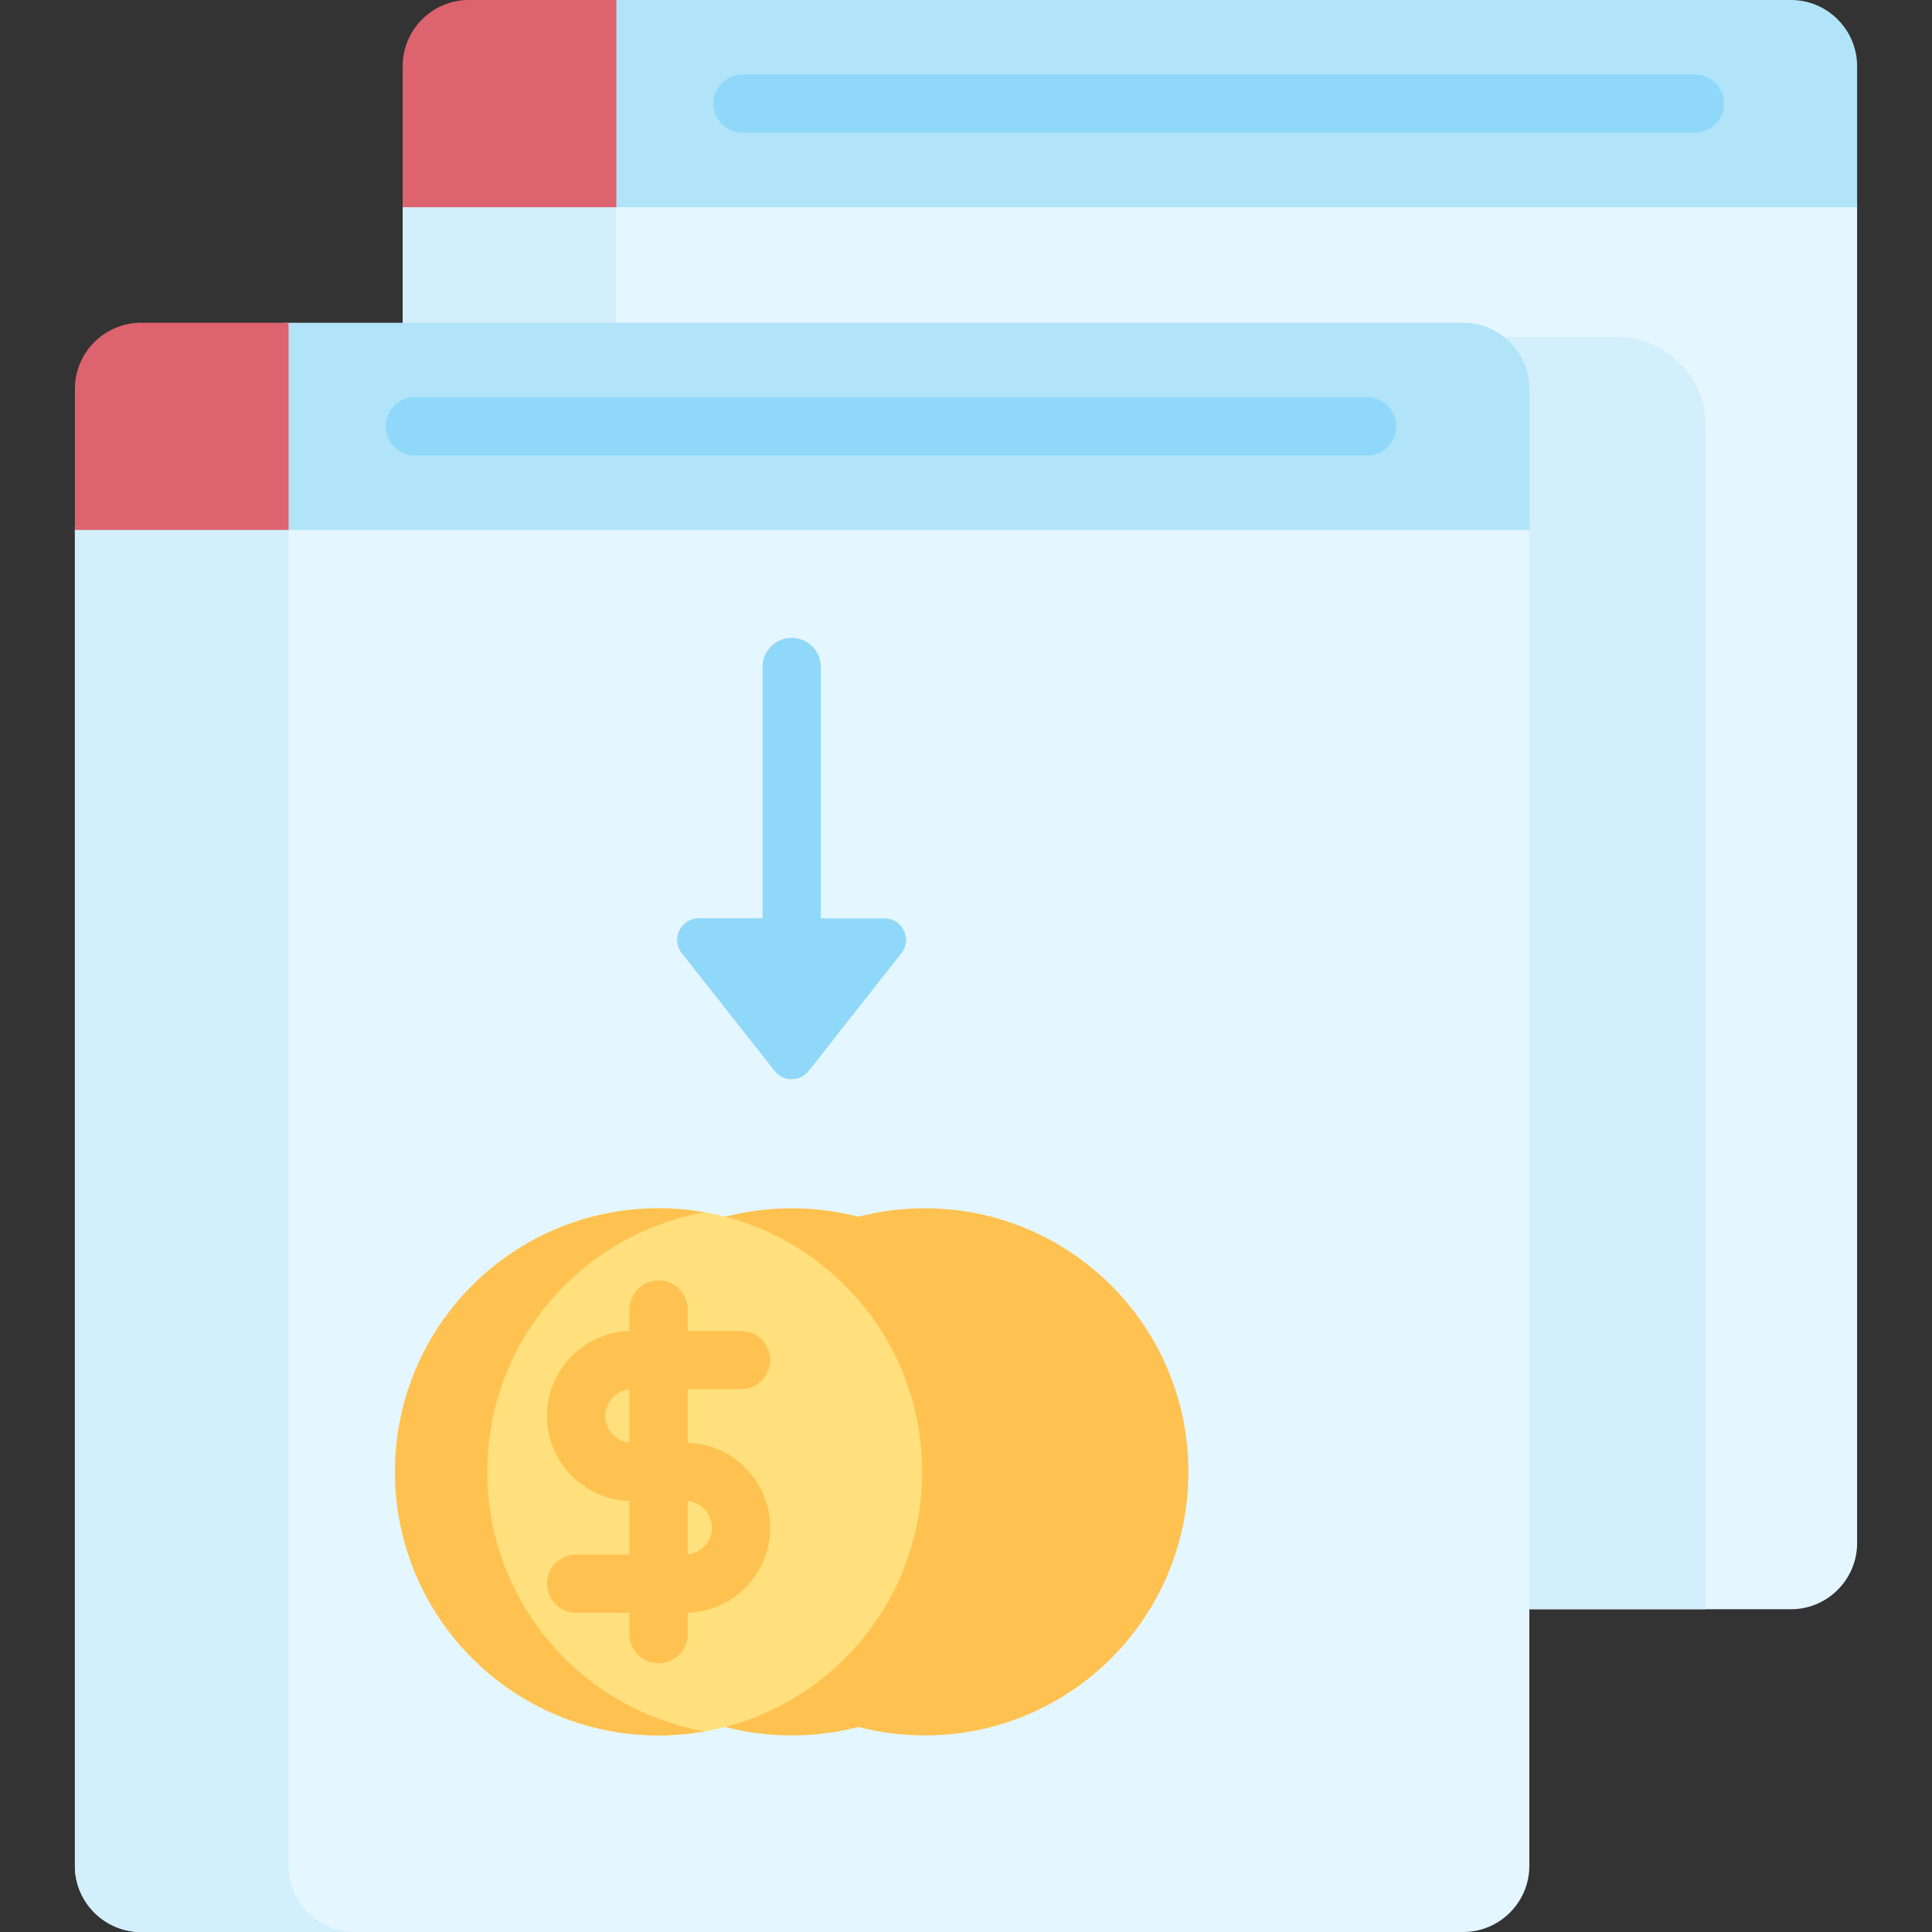 <svg id="Capa_1" enable-background="new 0 0 512 512" height="512" viewBox="0 0 512 512" width="512" xmlns="http://www.w3.org/2000/svg"><rect x="0" y="0" width="512" height="512" fill="#333333" stroke="none"/><g><path d="m106.71 53.88v31.653l3.992 3.75h267.379c12.991 0 23.476 10.54 23.476 23.476v308.243l3.734 5.465h69.35c9.63 0 17.51-7.879 17.51-17.51v-355.077z" fill="#e4f6ff"/><path d="m163.338 53.88h-56.628v31.653l3.991 3.75h56.628l-3.991-3.75z" fill="#d3effb"/><path d="m452.003 112.759c0-12.935-10.484-23.476-23.476-23.476h-50.447c12.991 0 23.476 10.54 23.476 23.476v308.243l3.734 5.465h46.713z" fill="#d3effb"/><path d="m474.64 0h-312.333v54.91h329.843v-37.4c0-9.631-7.879-17.51-17.51-17.51z" fill="#b1e4f9"/><path d="m163.338 0h-39.118c-9.631 0-17.51 7.879-17.51 17.51v37.4h56.628z" fill="#dd636e"/><g><path d="m449.157 35.181h-252.361c-4.267 0-7.726-3.459-7.726-7.726s3.459-7.726 7.726-7.726h252.361c4.267 0 7.726 3.459 7.726 7.726s-3.459 7.726-7.726 7.726z" fill="#90d8f9"/></g><path d="m19.849 139.413v355.077c0 9.63 7.879 17.51 17.51 17.51h350.421c9.63 0 17.51-7.88 17.51-17.51v-355.077z" fill="#e4f6ff"/><path d="m76.478 494.49v-355.077h-56.629v355.077c0 9.63 7.879 17.51 17.51 17.51h56.628c-9.63 0-17.509-7.88-17.509-17.51z" fill="#d3effb"/><g><path d="m209.803 257.375c-4.267 0-7.726-3.459-7.726-7.726v-72.889c0-4.268 3.459-7.726 7.726-7.726s7.726 3.459 7.726 7.726v72.888c.001 4.269-3.459 7.727-7.726 7.727z" fill="#90d8f9"/></g><path d="m245.087 320.207c-6.093 0-12.002.784-17.636 2.25v4.588s49.738 12.473 49.738 63.014-46.539 63.416-46.539 63.416l-3.199 4.186c5.634 1.466 11.543 2.25 17.636 2.25 38.579 0 69.853-31.274 69.853-69.853 0-38.577-31.274-69.851-69.853-69.851z" fill="#ffc250"/><path d="m209.8 320.207c-6.093 0-12.002.784-17.636 2.25v4.588s49.738 12.473 49.738 63.014-46.539 63.416-46.539 63.416l-3.199 4.186c5.634 1.466 11.543 2.25 17.636 2.25 38.579 0 69.853-31.274 69.853-69.853 0-38.577-31.274-69.851-69.853-69.851z" fill="#ffc250"/><circle cx="174.528" cy="390.059" fill="#ffe07d" r="69.852"/><path d="m129.138 390.059c0-34.403 24.878-62.977 57.621-68.763-3.974-.702-8.056-1.089-12.231-1.089-38.578 0-69.852 31.274-69.852 69.852s31.274 69.852 69.852 69.852c4.175 0 8.257-.387 12.231-1.089-32.743-5.787-57.621-34.36-57.621-68.763z" fill="#ffc250"/><path d="m182.253 382.351v-14.193h14.132c4.266 0 7.725-3.458 7.725-7.725s-3.459-7.725-7.725-7.725h-14.132v-5.663c0-4.267-3.459-7.725-7.725-7.725s-7.725 3.458-7.725 7.725v5.68c-12.112.362-21.856 10.322-21.856 22.521s9.744 22.157 21.856 22.52v14.193h-14.131c-4.266 0-7.725 3.458-7.725 7.725s3.459 7.725 7.725 7.725h14.131v5.664c0 4.267 3.459 7.725 7.725 7.725s7.725-3.458 7.725-7.725v-5.681c12.113-.362 21.856-10.321 21.856-22.52s-9.744-22.159-21.856-22.521zm-21.856-7.105c0-3.679 2.817-6.709 6.406-7.054v14.106c-3.589-.343-6.406-3.374-6.406-7.052zm21.856 36.678v-14.106c3.59.344 6.407 3.375 6.407 7.054-.001 3.677-2.817 6.708-6.407 7.052z" fill="#ffc250"/><path d="m234.4 243.379h-49.193c-4.767 0-7.433 5.499-4.48 9.241l24.597 31.171c2.285 2.895 6.675 2.895 8.96 0l24.597-31.171c2.952-3.742.286-9.241-4.481-9.241z" fill="#90d8f9"/><path d="m205.347 252.62c-2.953-3.743-.287-9.241 4.48-9.241h-24.62c-4.767 0-7.433 5.499-4.48 9.241l24.597 31.171c2.285 2.895 6.675 2.895 8.96 0l7.83-9.923z" fill="#90d8f9"/><path d="m387.78 85.533h-312.333v54.91h329.843v-37.4c0-9.631-7.879-17.51-17.51-17.51z" fill="#b1e4f9"/><path d="m76.478 85.533h-39.119c-9.631 0-17.51 7.879-17.51 17.51v37.4h56.628v-54.91z" fill="#dd636e"/><g><path d="m362.297 120.714h-252.361c-4.267 0-7.726-3.459-7.726-7.726s3.459-7.726 7.726-7.726h252.361c4.267 0 7.726 3.459 7.726 7.726s-3.459 7.726-7.726 7.726z" fill="#90d8f9"/></g></g></svg>